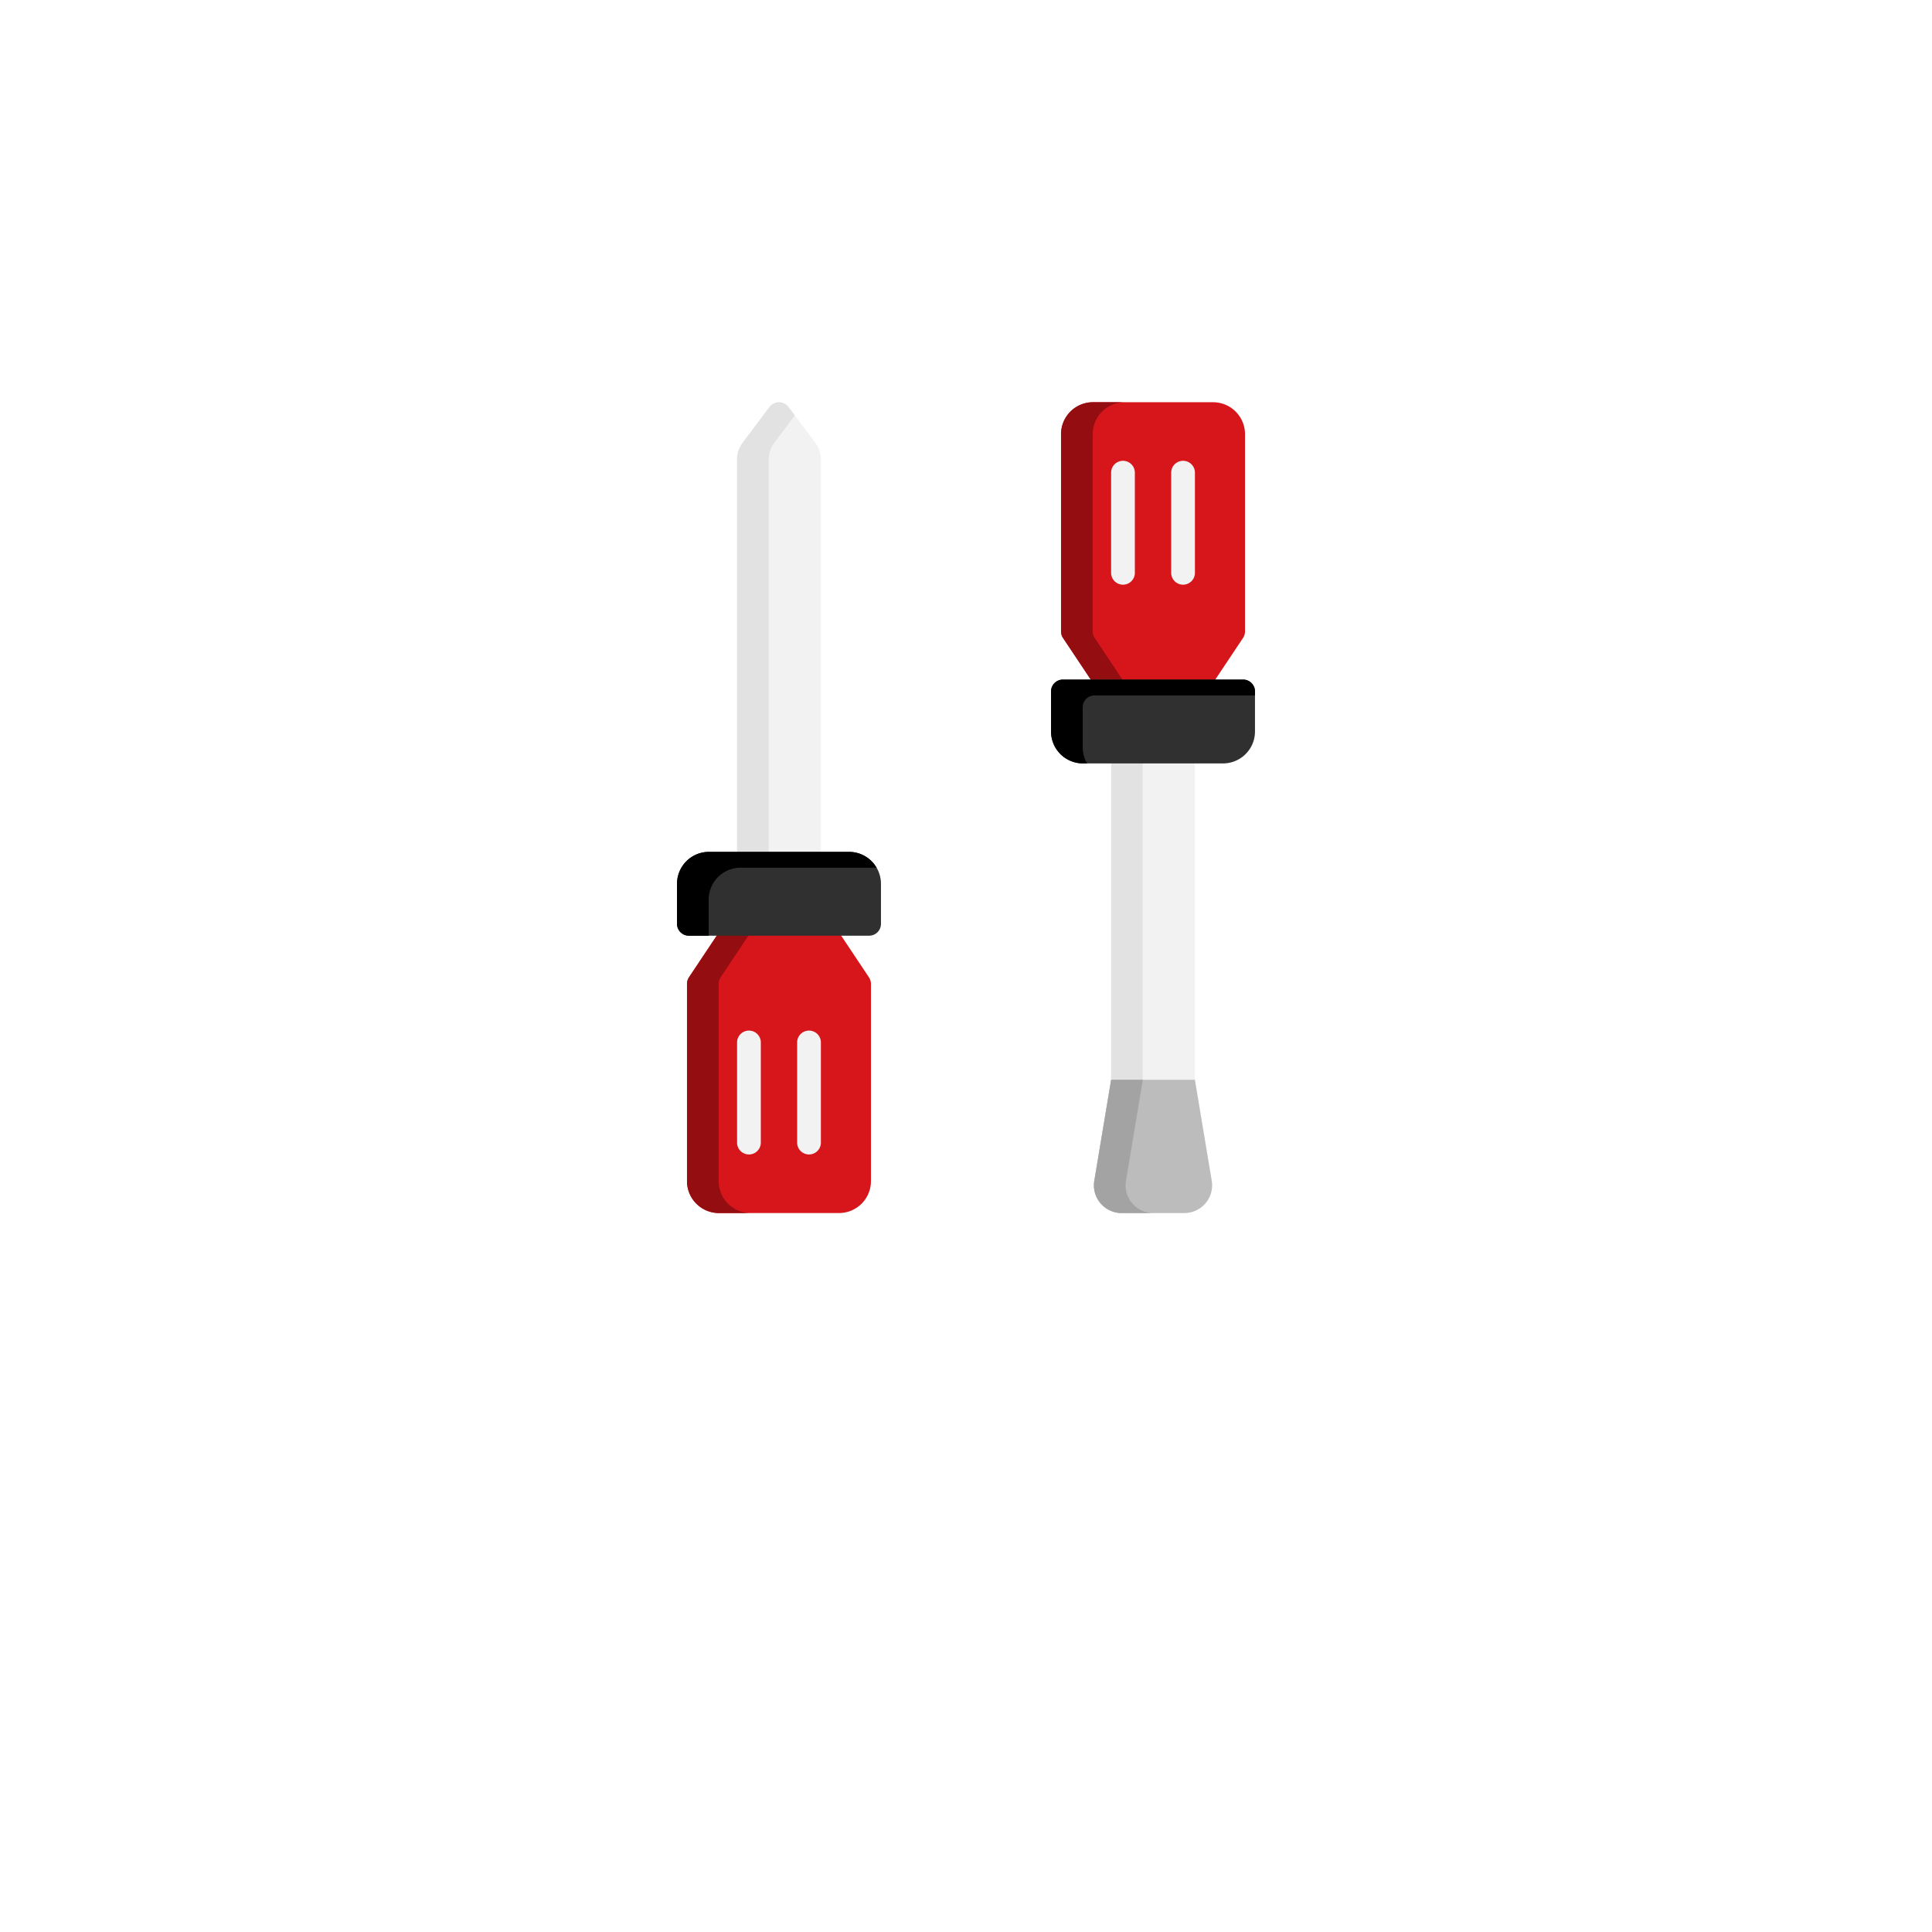 <svg xmlns="http://www.w3.org/2000/svg" xmlns:xlink="http://www.w3.org/1999/xlink" width="244" height="244" viewBox="0 0 244 244"><defs><filter id="Rectangle_13" x="0" y="0" width="244" height="244" filterUnits="userSpaceOnUse"><feGaussianBlur stdDeviation="10"></feGaussianBlur></filter></defs><g id="Group_113" data-name="Group 113" transform="translate(-1045 -1823)"><g transform="matrix(1, 0, 0, 1, 1045, 1823)" filter="url(#Rectangle_13)"><rect id="Rectangle_13-2" data-name="Rectangle 13" width="184" height="184" rx="79" transform="translate(30 10)" fill="#fff"></rect></g><g id="Group_78" data-name="Group 78" transform="translate(1057 1873.8)"><path id="Path_86" data-name="Path 86" d="M102.8,330.119l-5.058-7.587a1.5,1.5,0,0,0-1.248-.668H86.38a1.5,1.5,0,0,0-1.248.668l-5.058,7.587a1.5,1.5,0,0,0-.252.832v24.911a4.034,4.034,0,0,0,4.029,4.029H99.025a4.034,4.034,0,0,0,4.029-4.029V330.951A1.5,1.5,0,0,0,102.8,330.119Z" transform="translate(-5.058 -257.491)" fill="#d7161c"></path><path id="Path_87" data-name="Path 87" d="M83.822,355.862V330.951a1.5,1.5,0,0,1,.252-.832l5.058-7.587a1.5,1.5,0,0,1,1.248-.668h-4a1.5,1.5,0,0,0-1.248.668l-5.058,7.587a1.5,1.5,0,0,0-.252.832v24.911a4.034,4.034,0,0,0,4.029,4.029h4A4.034,4.034,0,0,1,83.822,355.862Z" transform="translate(-5.058 -257.491)" fill="#930d11"></path><path id="Path_88" data-name="Path 88" d="M121.323,5.125,117.929.6a1.5,1.5,0,0,0-2.4,0l-3.393,4.525a3.522,3.522,0,0,0-.7,2.1V58.286a1.5,1.5,0,0,0,1.5,1.5h7.587a1.5,1.5,0,0,0,1.5-1.5V7.225A3.522,3.522,0,0,0,121.323,5.125Z" transform="translate(-30.349)" fill="#f2f2f2"></path><path id="Path_89" data-name="Path 89" d="M115.436,58.286V7.225a3.522,3.522,0,0,1,.7-2.1l2.593-3.458L117.929.6a1.5,1.5,0,0,0-2.4,0l-3.393,4.525a3.522,3.522,0,0,0-.7,2.1V58.286a1.5,1.5,0,0,0,1.5,1.5h4A1.5,1.5,0,0,1,115.436,58.286Z" transform="translate(-30.349)" fill="#e2e2e2"></path><g id="Group_74" data-name="Group 74" transform="translate(81.087 79.357)"><g id="Group_72" data-name="Group 72"><path id="Path_90" data-name="Path 90" d="M112.936,412.432a1.5,1.5,0,0,1-1.5-1.5V398.287a1.5,1.5,0,1,1,3,0v12.645A1.5,1.5,0,0,1,112.936,412.432Z" transform="translate(-111.436 -396.787)" fill="#f2f2f2"></path></g><g id="Group_73" data-name="Group 73" transform="translate(7.587)"><path id="Path_91" data-name="Path 91" d="M150.871,412.432a1.5,1.5,0,0,1-1.5-1.5V398.287a1.5,1.5,0,0,1,3,0v12.645A1.5,1.5,0,0,1,150.871,412.432Z" transform="translate(-149.371 -396.787)" fill="#f2f2f2"></path></g></g><path id="Path_92" data-name="Path 92" d="M335.22,0H320.046a4.034,4.034,0,0,0-4.029,4.029V28.94a1.5,1.5,0,0,0,.252.832l5.058,7.587a1.5,1.5,0,0,0,1.248.668h10.116a1.5,1.5,0,0,0,1.248-.668L339,29.772a1.5,1.5,0,0,0,.252-.832V4.029A4.034,4.034,0,0,0,335.22,0Z" transform="translate(-194.014)" fill="#d7161c"></path><path id="Path_93" data-name="Path 93" d="M325.327,37.359l-5.058-7.587a1.5,1.5,0,0,1-.252-.832V4.029A4.034,4.034,0,0,1,324.046,0h-4a4.034,4.034,0,0,0-4.029,4.029V28.94a1.5,1.5,0,0,0,.252.832l5.058,7.587a1.5,1.5,0,0,0,1.248.668h4A1.5,1.5,0,0,1,325.327,37.359Z" transform="translate(-194.014)" fill="#930d11"></path><path id="Path_94" data-name="Path 94" d="M351.663,268.781h0l-2.121-12.723V214.57a1.5,1.5,0,0,0-1.5-1.5h-7.587a1.5,1.5,0,0,0-1.5,1.5v41.488l-2.12,12.723a3.5,3.5,0,0,0,3.452,4.076h7.923a3.5,3.5,0,0,0,3.453-4.075Z" transform="translate(-210.63 -170.456)" fill="#f2f2f2"></path><path id="Path_95" data-name="Path 95" d="M341.617,271.618a3.494,3.494,0,0,1-.782-2.838l2.12-12.723V214.57a1.5,1.5,0,0,1,1.5-1.5h-4a1.5,1.5,0,0,0-1.5,1.5v41.488l-2.12,12.723a3.5,3.5,0,0,0,3.452,4.076h4A3.494,3.494,0,0,1,341.617,271.618Z" transform="translate(-210.63 -170.456)" fill="#e2e2e2"></path><path id="Path_96" data-name="Path 96" d="M340.288,444.7h7.923a3.5,3.5,0,0,0,3.453-4.075h0L349.543,427.9v-.026H338.956v.026l-2.12,12.723a3.5,3.5,0,0,0,3.452,4.076Z" transform="translate(-210.63 -342.303)" fill="#bcbcbc"></path><path id="Path_97" data-name="Path 97" d="M341.617,443.465a3.494,3.494,0,0,1-.782-2.838l2.12-12.723v-.026h-4v.026l-2.12,12.723a3.5,3.5,0,0,0,3.452,4.076h4A3.494,3.494,0,0,1,341.617,443.465Z" transform="translate(-210.63 -342.303)" fill="#a3a3a3"></path><g id="Group_77" data-name="Group 77" transform="translate(128.326 7.397)"><g id="Group_75" data-name="Group 75"><path id="Path_98" data-name="Path 98" d="M349.129,52.632a1.5,1.5,0,0,1-1.5-1.5V38.487a1.5,1.5,0,0,1,3,0V51.132A1.5,1.5,0,0,1,349.129,52.632Z" transform="translate(-347.629 -36.987)" fill="#f2f2f2"></path></g><g id="Group_76" data-name="Group 76" transform="translate(7.587)"><path id="Path_99" data-name="Path 99" d="M387.064,52.632a1.5,1.5,0,0,1-1.5-1.5V38.487a1.5,1.5,0,1,1,3,0V51.132A1.5,1.5,0,0,1,387.064,52.632Z" transform="translate(-385.564 -36.987)" fill="#f2f2f2"></path></g></g><path id="Path_100" data-name="Path 100" d="M95.232,283.93h-17.7a4.034,4.034,0,0,0-4.029,4.029v5.058a1.5,1.5,0,0,0,1.5,1.5H97.761a1.5,1.5,0,0,0,1.5-1.5v-5.058A4.034,4.034,0,0,0,95.232,283.93Z" transform="translate(0 -227.144)" fill="#303030"></path><path id="Path_101" data-name="Path 101" d="M77.5,289.959a4.034,4.034,0,0,1,4.029-4.029H98.707a4.028,4.028,0,0,0-3.475-2h-17.7a4.034,4.034,0,0,0-4.029,4.029v5.058a1.5,1.5,0,0,0,1.5,1.5h2.5Z" transform="translate(0 -227.144)"></path><path id="Path_102" data-name="Path 102" d="M333.954,175.136H311.193a1.5,1.5,0,0,0-1.5,1.5v5.058a4.034,4.034,0,0,0,4.029,4.029h17.7a4.034,4.034,0,0,0,4.029-4.029v-5.058A1.5,1.5,0,0,0,333.954,175.136Z" transform="translate(-188.954 -140.109)" fill="#303030"></path><path id="Path_103" data-name="Path 103" d="M313.693,183.694v-5.058a1.5,1.5,0,0,1,1.5-1.5h20.261v-.5a1.5,1.5,0,0,0-1.5-1.5H311.193a1.5,1.5,0,0,0-1.5,1.5v5.058a4.034,4.034,0,0,0,4.029,4.029h.525A4,4,0,0,1,313.693,183.694Z" transform="translate(-188.954 -140.109)"></path></g></g></svg>